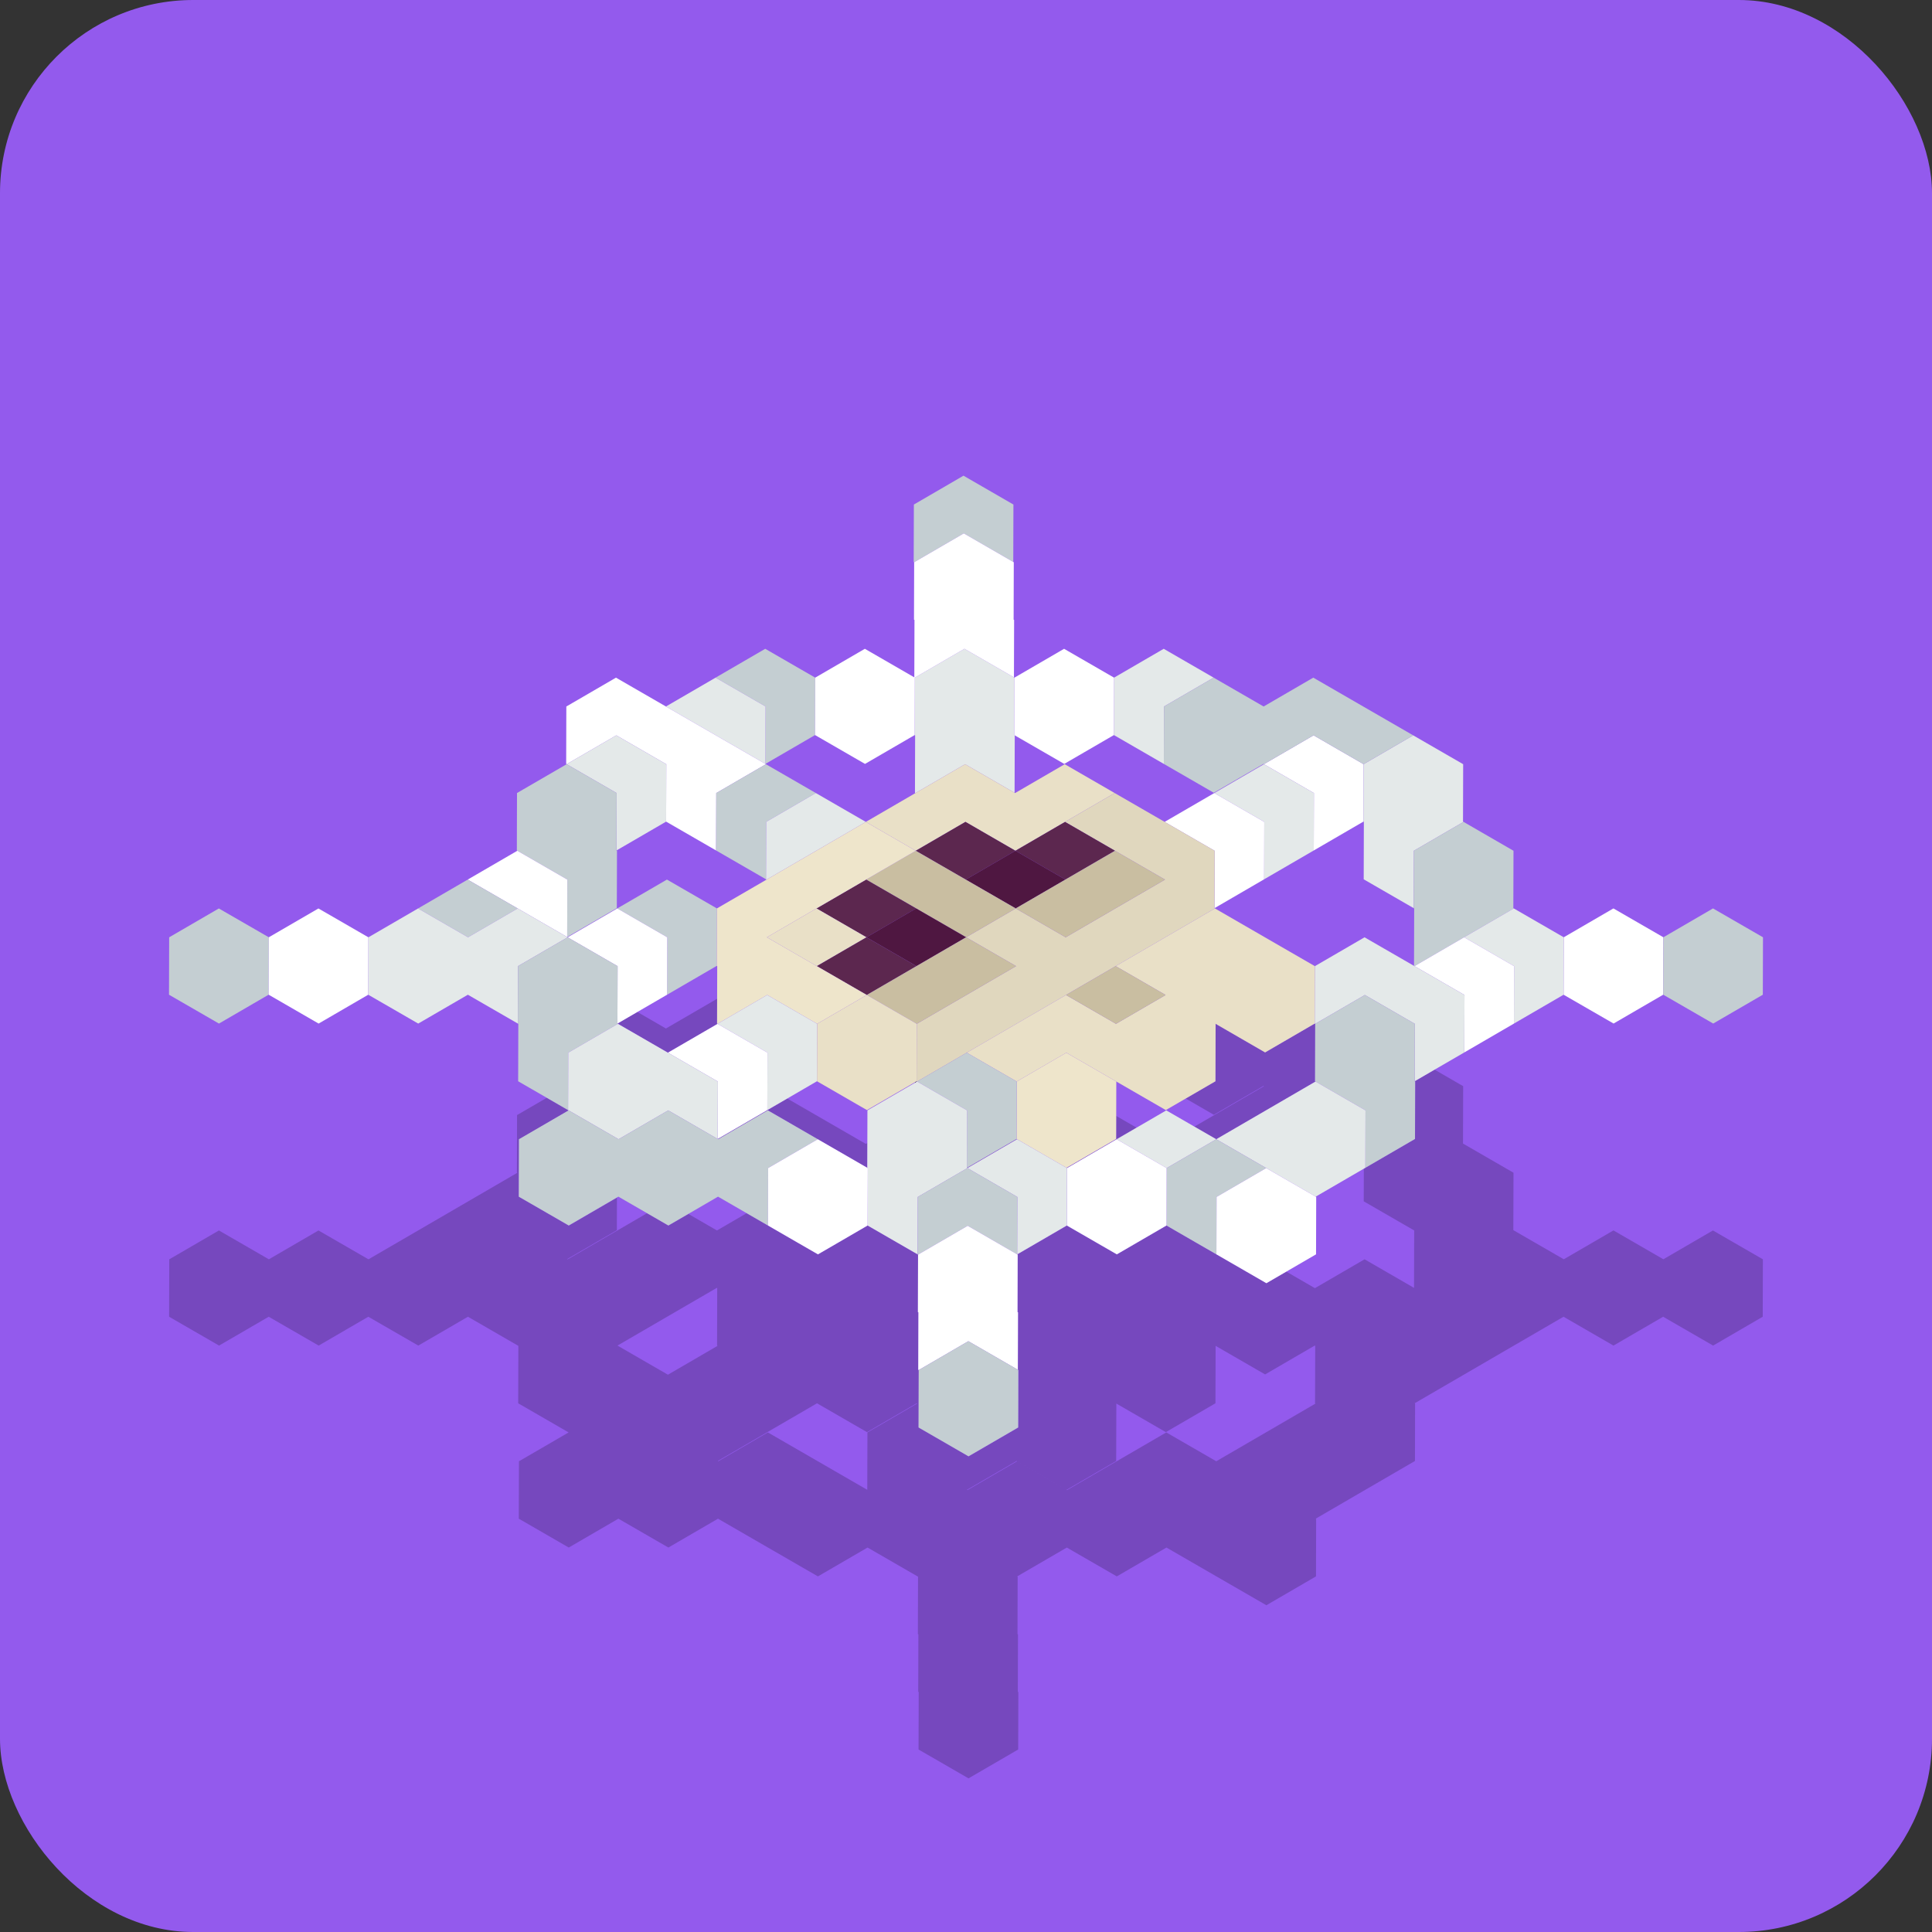 <?xml version="1.0" encoding="UTF-8"?>
<svg xmlns="http://www.w3.org/2000/svg" viewBox="0 0 600 600">
  <rect x="0" y="0" width="600" height="600" fill="#333333" stroke="none"/>
  <defs>
    <style>.c{fill:none;}.d{fill:#eee5cb;}.e{fill:#e9e0c7;}.f{fill:#fff;}.g{fill:#e4e9e9;}.h{fill:#935aed;}.i{fill:#c9bea1;}.j{fill:#c4ced2;}.k{fill:#e0d7be;}.l{fill:#5c274f;}.m{fill:#4f1741;}.n{opacity:.2;}</style>
  </defs>
  <g id="a">
    <rect class="h" width="600" height="600" rx="60" ry="60"></rect>
  </g>
  <g id="b">
    <polygon class="c" points="392.58 273.08 377.17 282.04 377.16 282.04 377.31 282.12 392.83 291.09 408.35 300.05 423.77 291.09 439.14 299.96 439.19 282.13 439.19 282.13 439.04 282.04 423.51 273.08 423.56 255.24 423.57 255.24 423.42 255.16 408 264.12 392.58 273.08"></polygon>
    <polygon class="c" points="408.6 371.63 408.76 371.72 408.71 389.55 399.47 394.92 408.35 400.05 423.77 391.09 439.14 399.96 439.19 382.13 439.19 382.13 439.04 382.04 423.51 373.08 423.54 362.95 408.6 371.63 408.6 371.63"></polygon>
    <polygon class="c" points="269.24 344.75 253.72 335.79 244.49 341.16 253.37 346.29 268.89 355.25 269.36 354.98 269.39 344.84 284.18 336.25 284.18 336.07 269.24 344.75"></polygon>
    <polygon class="c" points="222.74 300.04 222.59 299.96 207.17 308.92 197.94 314.28 206.81 319.41 222.23 310.45 222.71 310.17 222.74 300.04 222.74 300.04"></polygon>
    <polygon class="c" points="268.89 255.25 284.31 246.29 284.15 246.2 284.2 228.37 284.21 228.37 284.06 228.28 268.64 237.24 253.12 228.28 237.7 237.24 237.7 237.24 237.85 237.33 253.37 246.29 268.89 255.25"></polygon>
    <polygon class="c" points="191.58 371.9 191.56 382.04 176.14 391 176.13 391 176.28 391.09 191.7 382.12 200.93 376.76 192.05 371.63 191.58 371.9"></polygon>
    <polygon class="c" points="213.76 377 222.64 382.12 231.87 376.76 222.99 371.63 213.76 377"></polygon>
    <polygon class="c" points="207.12 273.16 222.64 282.12 238.06 273.17 238.06 273.17 237.9 273.08 222.39 264.12 206.87 255.16 191.45 264.12 191.61 264.21 191.56 282.04 176.14 291 176.13 291 176.28 291.09 191.7 282.12 207.12 273.16"></polygon>
    <polygon class="c" points="346.65 346.56 352.97 350.21 362.2 344.84 370.93 349.88 377.11 346.29 392.53 337.33 392.53 337.32 392.38 337.24 376.96 346.2 368.24 341.16 362.05 344.75 346.53 335.79 346.53 335.79 346.68 335.88 346.65 346.56"></polygon>
    <polygon class="c" points="330.66 237.33 346.18 246.29 361.69 255.24 377.11 246.29 392.53 237.33 392.53 237.32 392.38 237.24 376.96 246.2 361.44 237.24 345.93 228.28 330.51 237.24 315.14 228.37 315.09 246.2 315.09 246.2 315.24 246.29 330.66 237.33"></polygon>
    <polygon class="c" points="408.55 435.88 408.56 435.88 408.4 435.79 408.45 417.97 408.3 417.88 392.89 426.84 377.37 417.87 377.36 417.88 377.52 417.97 377.47 435.8 362.05 444.75 346.53 435.79 346.53 435.79 346.68 435.88 346.63 453.72 331.22 462.67 315.7 453.71 300.28 462.67 300.28 462.67 300.43 462.76 315.85 453.8 331.37 462.76 346.79 453.8 362.2 444.84 377.72 453.8 393.14 444.84 408.55 435.88"></polygon>
    <polygon class="c" points="284.66 435.79 269.24 444.75 253.72 435.79 238.3 444.75 222.89 453.71 222.88 453.71 223.04 453.8 238.46 444.84 253.97 453.8 269.34 462.67 269.39 444.84 284.81 435.88 284.81 435.88 284.66 435.79"></polygon>
    <polygon class="c" points="191.75 417.88 191.9 417.96 207.42 426.92 222.84 417.97 222.84 417.96 222.69 417.88 222.74 400.04 222.74 400.04 222.59 399.96 207.17 408.92 191.75 417.88"></polygon>
    <path class="n" d="m516.58,391.08l-15.51-8.96-15.42,8.96-15.52-8.96-.15-.09h0s.05-17.83.05-17.83l-15.52-8.96-.16-.09.05-17.83-8.87-5.12-6.18,3.59.15.09-.05,17.83-15.42,8.96-.48.28-.03,10.13,15.52,8.96.15.09h0s-.05,17.83-.05,17.83l-15.36-8.87-15.42,8.96-8.88-5.13-6.18,3.59-15.52-8.96-6.64-3.83-8.87-5.12-15.42,8.96-6.64-3.83-8.88-5.13-9.23,5.37-6.18,3.59.15.09-.05,17.83h0s.15.09.15.09l-.03,10.13-.02,7.7.16.09-.03,10.13-.02,7.71-.48.28-14.94,8.68-.47-.27-15.05-8.69.02-7.16v-.55s.03-10.13.03-10.13h0s-.15-.09-.15-.09l.02-7.71.03-10.12-.16-.09.02-7.71.03-10.13h0s-.15-.09-.15-.09l-6.64-3.83-8.88-5.13-9.23,5.37-6.19,3.6-6.64-3.83-8.88-5.13-6.63-3.83-9.23,5.36-8.88-5.13-6.19,3.6-6.64-3.83-9.23,5.37-15.42,8.96-.15-.09h0s15.42-8.96,15.42-8.96l.03-10.13-14.95,8.69-.47-.27-15.05-8.69.02-7.16.03-10.68,15.42-8.96-.15-.09-6.64-3.83-9.23,5.36-.05,17.83.15.09h0s-15.42,8.96-15.42,8.96l-15.41,8.96-15.42,8.96-15.52-8.96-15.41,8.96-15.51-8.96-15.42,8.96-.05,17.83,15.51,8.96,15.42-8.96,15.52,8.96,15.41-8.96,15.52,8.96,15.42-8.96,15.51,8.96.15.09h0s-.05,17.83-.05,17.83l15.51,8.96.15.09-15.42,8.96-.05,17.83,15.51,8.96,15.42-8.96,15.52,8.96,15.41-8.96,15.51,8.96,15.52,8.96,15.42-8.96,15.52,8.96.15.09h0s-.05,17.83-.05,17.83l.16.09-.05,17.83.15.09h0s-.05,17.83-.05,17.83l15.52,8.96,15.42-8.96.05-17.83-.16-.09.05-17.83-.15-.09h0s.05-17.83.05-17.83l-.15-.09,15.42-8.96,15.52,8.96,15.42-8.96,15.51,8.96,15.52,8.96,15.41-8.96.05-17.83-.15-.09h0s15.41-8.96,15.41-8.96l15.42-8.96.05-17.83-.15-.09,15.42-8.96,15.41-8.96,15.42-8.96,15.51,8.96,15.42-8.96,15.52,8.96,15.41-8.96.05-17.83-15.52-8.96-15.41,8.96Zm-293.99,8.88l.15.09h0s-.05,17.83-.05,17.83l.15.09h0s-15.41,8.96-15.41,8.96l-15.52-8.96-.15-.09,15.42-8.96,15.42-8.96Zm46.8,44.89l-.05,17.83-15.36-8.87-15.51-8.96-15.42,8.96-.15-.09h0s15.41-8.96,15.41-8.96l15.42-8.96,15.52,8.96,15.42-8.96.15.09h0s-15.42,8.96-15.42,8.96Zm92.81,0l-15.41,8.96-15.42,8.96-15.51-8.96-15.42,8.96-.15-.09h0s15.42-8.96,15.42-8.96l15.52,8.96,15.41-8.96.05-17.83-.15-.09h0s15.52,8.96,15.52,8.96l15.41-8.96.05-17.83-.15-.09h0s15.52,8.96,15.52,8.96l15.41-8.96.15.09-.05,17.83.15.09h0s-15.41,8.96-15.41,8.96l-15.42,8.96-15.52-8.96Z"></path>
    <polygon class="n" points="377.37 317.87 377.36 317.88 377.52 317.97 377.47 335.8 368.24 341.16 376.96 346.2 392.38 337.24 392.53 337.32 392.53 337.33 377.11 346.29 370.93 349.88 377.72 353.8 383.9 350.21 393.14 344.84 399.32 341.25 408.55 335.88 408.56 335.88 408.4 335.79 408.42 328.64 408.45 317.97 408.3 317.88 392.89 326.84 377.37 317.87"></polygon>
    <polygon points="284.66 335.79 284.18 336.07 284.18 336.25 284.81 335.88 284.81 335.88 284.66 335.79"></polygon>
    <polygon class="n" points="213.61 323.33 222.84 317.97 222.84 317.96 222.69 317.88 222.71 310.72 222.71 310.17 222.23 310.45 206.81 319.41 197.94 314.28 191.75 317.88 191.9 317.96 207.42 326.92 213.61 323.33"></polygon>
    <polygon class="n" points="253.37 346.29 244.49 341.16 238.3 344.75 222.89 353.71 222.88 353.71 223.04 353.8 238.46 344.84 247.19 349.88 253.97 353.8 262.71 358.84 269.34 362.67 269.36 355.52 269.36 354.98 268.89 355.25 253.37 346.29"></polygon>
    <polygon class="n" points="346.65 346.56 346.63 353.72 337.4 359.08 331.22 362.67 324.58 358.84 315.7 353.71 306.47 359.08 300.28 362.67 300.28 362.67 300.43 362.76 306.62 359.17 315.85 353.8 324.58 358.84 331.37 362.76 337.55 359.17 346.79 353.8 352.97 350.21 346.65 346.56"></polygon>
    <polygon class="f" points="501.11 317.87 516.53 308.91 516.58 291.08 501.06 282.12 485.64 291.08 485.59 308.92 501.11 317.87"></polygon>
    <polygon class="j" points="532.05 317.87 547.46 308.92 547.51 291.08 531.99 282.12 516.58 291.08 516.53 308.91 532.05 317.87"></polygon>
    <polygon class="f" points="408.05 246.29 408 264.12 423.42 255.16 423.47 237.33 407.95 228.36 392.53 237.32 392.53 237.33 408.05 246.29"></polygon>
    <polygon class="g" points="423.42 255.16 423.57 255.24 423.56 255.24 423.51 273.08 439.04 282.04 439.09 264.21 454.51 255.24 454.35 255.15 454.4 237.33 438.88 228.37 423.47 237.33 423.42 255.16"></polygon>
    <polygon class="j" points="439.04 282.04 439.19 282.13 439.19 282.13 439.14 299.96 439.29 300.04 454.7 291.08 470.12 282.12 469.97 282.04 469.98 282.04 470.03 264.21 454.51 255.24 439.09 264.21 439.04 282.04"></polygon>
    <polygon class="g" points="470.22 300.05 470.17 317.88 485.59 308.92 485.64 291.08 470.12 282.12 454.7 291.08 470.22 300.05"></polygon>
    <polygon class="f" points="454.7 291.08 439.29 300.04 454.81 309 454.76 326.84 470.17 317.88 470.22 300.05 454.7 291.08"></polygon>
    <polygon class="g" points="439.29 300.04 439.14 299.96 423.77 291.09 408.35 300.05 408.3 317.88 408.45 317.97 408.45 317.96 423.87 309 439.39 317.96 439.34 335.79 439.34 335.79 445.52 332.2 454.76 326.84 454.81 309 439.29 300.04"></polygon>
    <polygon class="j" points="439.39 317.96 423.87 309 408.45 317.96 408.45 317.97 408.42 328.64 408.4 335.79 408.56 335.88 408.55 335.88 424.07 344.84 424.02 362.67 439.44 353.71 439.49 335.88 439.34 335.79 439.34 335.79 439.39 317.96"></polygon>
    <polygon class="g" points="408.55 335.88 399.32 341.25 393.14 344.84 383.9 350.21 377.72 353.8 393.24 362.76 408.6 371.63 408.6 371.63 423.54 362.95 424.02 362.67 424.07 344.84 408.55 335.88"></polygon>
    <polygon class="g" points="362.2 344.84 352.97 350.21 346.79 353.8 362.31 362.76 377.72 353.8 370.93 349.88 362.2 344.84"></polygon>
    <polygon class="j" points="393.24 362.76 377.72 353.8 362.31 362.76 362.26 380.59 371.13 385.72 377.77 389.55 377.82 371.72 393.24 362.76"></polygon>
    <polygon class="f" points="408.76 371.72 408.6 371.63 393.24 362.76 377.82 371.72 377.77 389.55 393.29 398.51 399.47 394.92 408.71 389.55 408.76 371.72"></polygon>
    <polygon class="g" points="361.44 237.24 361.49 219.41 376.91 210.45 361.4 201.49 345.98 210.45 345.93 228.28 361.44 237.24"></polygon>
    <polygon class="j" points="361.44 237.24 376.96 246.2 392.38 237.24 392.53 237.32 407.95 228.36 423.47 237.33 438.88 228.37 423.36 219.41 407.85 210.45 392.43 219.41 376.91 210.45 361.49 219.41 361.44 237.24"></polygon>
    <polygon class="g" points="392.58 273.08 408 264.12 408.05 246.29 392.53 237.33 377.11 246.29 392.63 255.25 392.58 273.08"></polygon>
    <polygon class="j" points="314.68 174.52 314.73 156.69 299.22 147.73 283.81 156.69 283.76 174.52 283.9 174.61 299.32 165.65 314.68 174.52"></polygon>
    <polygon class="j" points="237.7 237.24 253.12 228.28 253.17 210.45 237.65 201.49 222.23 210.45 237.75 219.41 237.7 237.24"></polygon>
    <polygon class="g" points="284.11 210.45 284.06 228.28 284.21 228.37 284.2 228.37 284.15 246.2 284.31 246.29 284.31 246.29 299.72 237.33 315.09 246.2 315.09 246.2 315.14 228.37 315.14 228.37 314.99 228.28 315.04 210.45 314.89 210.36 299.52 201.49 284.11 210.45"></polygon>
    <polygon class="f" points="268.64 237.24 284.06 228.28 284.11 210.45 299.52 201.49 314.89 210.36 314.89 210.36 314.94 192.53 314.79 192.44 314.79 192.44 314.84 174.61 314.68 174.52 299.32 165.65 283.9 174.61 283.9 174.61 283.85 192.44 284 192.53 284 192.53 283.95 210.36 268.59 201.49 253.17 210.45 253.12 228.28 268.64 237.24"></polygon>
    <polygon class="f" points="315.14 228.37 315.14 228.37 330.51 237.24 345.93 228.28 345.98 210.45 330.46 201.49 315.04 210.45 314.99 228.28 315.14 228.37"></polygon>
    <polygon class="g" points="237.7 237.24 237.7 237.24 237.75 219.41 222.23 210.45 206.81 219.41 222.33 228.37 237.7 237.24"></polygon>
    <polygon class="f" points="206.92 237.33 206.87 255.16 222.39 264.12 222.44 246.29 237.85 237.33 237.7 237.24 222.33 228.37 206.81 219.41 191.3 210.45 175.88 219.41 175.83 237.24 175.98 237.32 191.4 228.37 206.92 237.33"></polygon>
    <polygon class="g" points="191.45 264.12 191.45 264.12 206.87 255.16 206.92 237.33 191.4 228.37 175.98 237.32 175.98 237.33 191.5 246.29 191.45 264.12"></polygon>
    <polygon class="j" points="237.96 255.24 253.37 246.29 237.85 237.33 222.44 246.29 222.39 264.12 237.9 273.08 237.96 255.24"></polygon>
    <polygon class="j" points="222.64 282.12 207.12 273.16 191.7 282.12 207.22 291.09 207.17 308.92 222.59 299.96 222.64 282.12"></polygon>
    <polygon class="f" points="377.17 282.04 392.58 273.08 392.63 255.25 377.11 246.29 361.69 255.24 377.22 264.21 377.17 282.04"></polygon>
    <polygon class="e" points="284.4 264.21 299.83 255.24 315.35 264.21 330.76 255.25 346.18 246.29 330.66 237.33 315.24 246.29 315.09 246.2 299.72 237.33 284.31 246.29 284.31 246.29 268.89 255.25 284.4 264.21"></polygon>
    <polygon class="g" points="268.89 255.25 253.37 246.29 237.96 255.24 237.9 273.08 238.06 273.17 253.48 264.21 268.89 255.25"></polygon>
    <polygon class="k" points="361.8 273.17 346.38 282.12 330.96 291.09 315.44 282.12 300.03 291.08 315.55 300.04 300.13 309 284.71 317.96 284.66 335.79 284.81 335.88 300.23 326.92 315.64 317.96 331.06 309 346.48 300.04 361.9 291.08 377.31 282.12 377.16 282.04 377.17 282.04 377.22 264.21 361.69 255.24 346.18 246.29 330.76 255.25 346.27 264.21 361.8 273.17"></polygon>
    <polygon class="l" points="346.27 264.21 330.76 255.25 315.35 264.21 330.86 273.16 346.27 264.21"></polygon>
    <polygon class="l" points="315.35 264.21 299.83 255.24 284.4 264.21 299.93 273.17 315.35 264.21"></polygon>
    <polygon class="m" points="315.44 282.12 330.86 273.16 315.35 264.21 299.93 273.17 315.44 282.12"></polygon>
    <polygon class="i" points="284.51 282.12 300.03 291.08 315.44 282.12 299.93 273.17 284.4 264.21 268.99 273.16 284.51 282.12"></polygon>
    <polygon class="i" points="346.38 282.12 361.8 273.17 346.27 264.21 330.86 273.16 315.44 282.12 330.96 291.09 346.38 282.12"></polygon>
    <polygon class="l" points="284.51 282.12 268.99 273.16 253.57 282.12 269.09 291.09 284.51 282.12"></polygon>
    <polygon class="m" points="284.61 300.04 300.03 291.08 284.51 282.12 269.09 291.09 284.61 300.04"></polygon>
    <polygon class="e" points="253.57 282.12 238.16 291.08 253.68 300.04 269.09 291.09 253.57 282.12"></polygon>
    <polygon class="e" points="377.31 282.12 361.9 291.08 346.48 300.04 362 309 346.58 317.96 331.06 309 315.64 317.96 300.23 326.92 315.75 335.88 331.16 326.92 346.53 335.79 346.53 335.79 362.05 344.75 368.24 341.16 377.47 335.8 377.52 317.97 377.36 317.88 377.37 317.87 392.89 326.84 408.3 317.88 408.35 300.05 392.83 291.09 377.31 282.12"></polygon>
    <polygon class="l" points="269.09 291.09 253.68 300.04 269.19 309 284.61 300.04 269.09 291.09"></polygon>
    <polygon class="d" points="253.77 317.96 269.19 309 253.68 300.04 238.16 291.08 253.57 282.12 268.99 273.16 284.4 264.21 268.89 255.25 253.48 264.21 238.06 273.17 238.06 273.17 222.64 282.12 222.59 299.96 222.74 300.04 222.74 300.04 222.71 310.17 222.71 310.72 222.69 317.88 222.84 317.96 238.26 309 253.77 317.96"></polygon>
    <polygon class="i" points="300.13 309 315.55 300.04 300.03 291.08 284.61 300.04 269.19 309 284.71 317.96 300.13 309"></polygon>
    <polygon class="i" points="346.58 317.96 362 309 346.48 300.04 331.06 309 346.58 317.96"></polygon>
    <polygon class="g" points="238.3 344.75 244.49 341.16 253.72 335.79 253.77 317.96 238.26 309 222.84 317.96 222.84 317.97 238.35 326.92 238.3 344.75"></polygon>
    <polygon class="e" points="269.19 309 253.77 317.96 253.72 335.79 269.24 344.75 284.18 336.07 284.66 335.79 284.71 317.96 269.19 309"></polygon>
    <polygon class="d" points="324.58 358.84 331.22 362.67 337.4 359.08 346.63 353.72 346.65 346.56 346.68 335.88 346.53 335.79 331.16 326.92 315.75 335.88 315.7 353.71 324.58 358.84"></polygon>
    <polygon class="f" points="346.79 353.8 337.55 359.17 331.37 362.76 331.31 380.59 340.2 385.72 346.84 389.55 362.26 380.59 362.31 362.76 346.79 353.8"></polygon>
    <polygon class="j" points="315.7 353.71 315.75 335.88 300.23 326.92 284.81 335.88 284.81 335.88 300.33 344.84 300.28 362.67 306.47 359.08 315.7 353.71"></polygon>
    <polygon class="g" points="300.43 362.76 300.28 362.67 300.28 362.67 300.33 344.84 284.81 335.88 284.18 336.25 269.39 344.84 269.36 354.98 269.36 355.52 269.34 362.67 269.5 362.76 269.44 380.59 278.33 385.72 284.97 389.55 285.02 371.72 300.43 362.76"></polygon>
    <polygon class="g" points="324.58 358.84 315.85 353.8 306.62 359.17 300.43 362.76 315.94 371.72 315.89 389.55 315.9 389.55 322.08 385.96 331.31 380.59 331.37 362.76 324.58 358.84"></polygon>
    <polygon class="j" points="315.89 389.55 315.94 371.72 300.43 362.76 285.02 371.72 284.97 389.55 285.11 389.64 300.53 380.68 315.89 389.55"></polygon>
    <polygon class="f" points="300.53 380.68 285.11 389.64 285.11 389.64 285.08 399.77 285.06 407.47 285.22 407.56 285.19 417.69 285.17 425.39 285.32 425.48 300.73 416.52 316.1 425.39 316.12 417.69 316.15 407.56 316 407.47 316 407.47 316.05 389.64 315.9 389.55 315.89 389.55 300.53 380.68"></polygon>
    <polygon class="j" points="285.32 425.48 285.31 425.48 285.28 435.6 285.28 436.15 285.26 443.31 300.31 452 300.78 452.27 315.73 443.59 316.2 443.31 316.23 435.6 316.25 425.48 316.1 425.39 300.73 416.52 285.32 425.48"></polygon>
    <polygon class="f" points="238.35 326.92 222.84 317.97 213.61 323.33 207.42 326.92 222.94 335.88 222.89 353.71 238.3 344.75 238.35 326.92"></polygon>
    <polygon class="j" points="176.14 291 191.56 282.04 191.61 264.21 191.45 264.12 191.45 264.12 191.5 246.29 175.98 237.33 160.56 246.28 160.51 264.12 160.67 264.2 160.66 264.21 176.19 273.17 176.14 291"></polygon>
    <polygon class="f" points="176.13 291 176.14 291 176.19 273.17 160.66 264.21 145.24 273.17 160.77 282.13 176.13 291"></polygon>
    <polygon class="j" points="160.77 282.13 145.24 273.17 129.83 282.13 145.35 291.09 160.77 282.13"></polygon>
    <polygon class="j" points="67.96 282.13 52.54 291.09 52.49 308.92 68 317.88 83.43 308.91 83.48 291.08 67.96 282.13"></polygon>
    <polygon class="f" points="98.89 282.13 83.48 291.08 83.43 308.91 98.95 317.88 114.36 308.92 114.41 291.09 98.89 282.13"></polygon>
    <polygon class="g" points="176.28 291.09 176.13 291 160.77 282.13 145.35 291.09 129.83 282.13 114.41 291.09 114.36 308.92 129.88 317.88 145.3 308.92 160.82 317.88 160.87 300.04 176.28 291.09"></polygon>
    <polygon class="f" points="207.17 308.92 207.22 291.09 191.7 282.12 176.28 291.09 191.8 300.05 191.75 317.87 191.75 317.88 197.94 314.28 207.17 308.92"></polygon>
    <polygon class="j" points="176.48 326.92 191.9 317.96 191.75 317.88 191.75 317.87 191.8 300.05 176.28 291.09 160.87 300.04 160.82 317.88 160.97 317.96 160.97 317.97 160.92 335.8 169.79 340.92 176.43 344.76 176.48 326.92"></polygon>
    <polygon class="g" points="192.1 353.8 207.52 344.84 222.88 353.71 222.89 353.71 222.94 335.88 207.42 326.92 191.9 317.96 176.48 326.92 176.43 344.76 176.59 344.84 176.59 344.84 192.1 353.8"></polygon>
    <polygon class="j" points="253.97 353.8 247.19 349.88 238.46 344.84 223.04 353.8 222.88 353.71 207.52 344.84 192.1 353.8 176.59 344.84 176.59 344.84 161.17 353.8 161.14 364.48 161.12 371.64 176.17 380.32 176.63 380.59 191.58 371.9 192.05 371.63 200.93 376.76 207.57 380.59 213.76 377 222.99 371.63 231.87 376.76 238.5 380.59 238.55 362.76 253.97 353.8"></polygon>
    <polygon class="f" points="269.34 362.67 262.71 358.84 253.97 353.8 238.55 362.76 238.5 380.59 247.38 385.72 254.02 389.55 260.21 385.96 269.44 380.59 269.5 362.76 269.34 362.67"></polygon>
  </g>
</svg>
